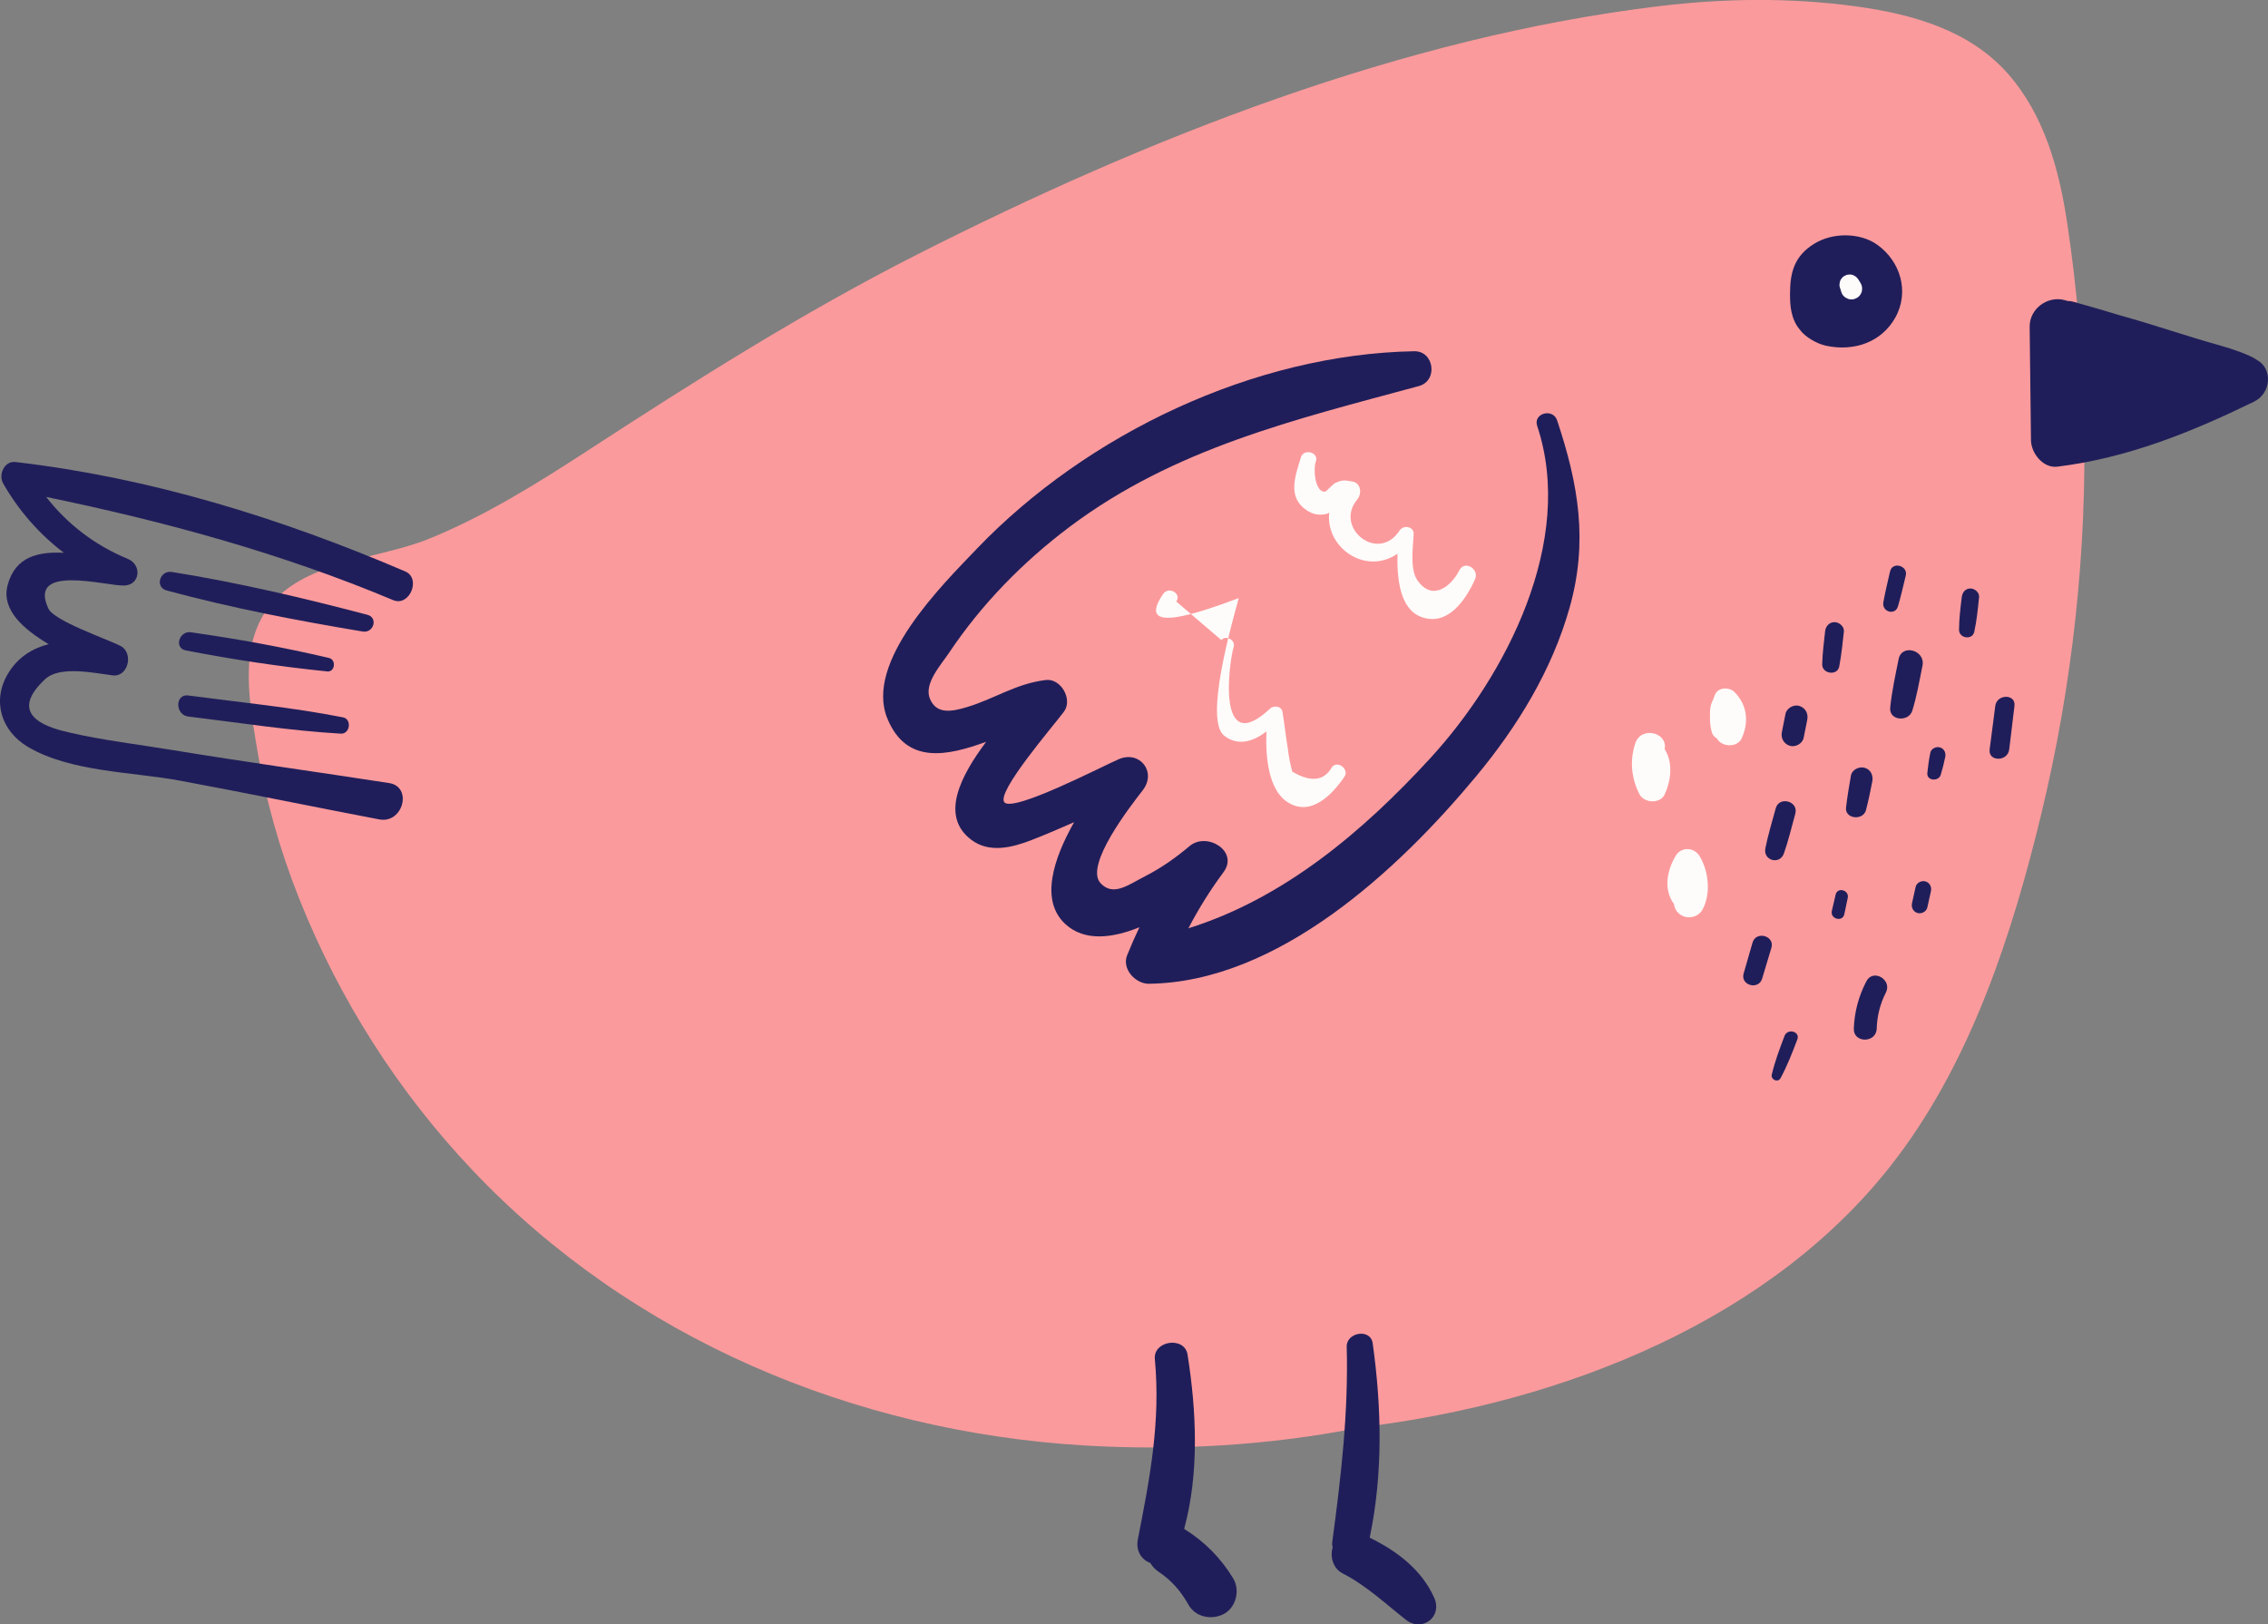 <?xml version="1.0" encoding="UTF-8"?>
<svg id="_レイヤー_1" data-name="レイヤー_1" xmlns="http://www.w3.org/2000/svg" viewBox="0 0 77.745 55.678">
  <rect x="0" y="0" width="77.745" height="55.678" fill="#808080" stroke="none"/>
  <defs>
    <style>
      .cls-1 {
        fill: #fefcfb;
      }

      .cls-2 {
        fill: #201e5a;
      }

      .cls-3 {
        fill: #fb9a9c;
      }
    </style>
  </defs>
  <g>
    <path class="cls-3" d="M8.798,25.579c.294,1.793.792,3.555,1.465,5.242,1.374,3.442,3.378,6.591,5.927,9.283,5.475,5.782,13.088,8.972,20.987,9.442,3.019.18,6.313.019,9.504-.627,6.885-.835,14.151-3.664,18.364-9.264,2.552-3.392,3.936-7.655,4.924-11.736,1.075-4.438,1.577-9.036,1.469-13.601-.052-2.225-.244-4.449-.573-6.651-.275-1.842-.779-3.713-2.037-5.142-1.322-1.5-3.296-2.045-5.206-2.306-2.241-.306-4.497-.279-6.74-.009-8.808,1.059-17.555,4.516-25.423,8.504-3.932,1.993-7.618,4.327-11.308,6.727-1.732,1.127-3.511,2.237-5.429,3.021-1.641.671-3.945.735-5.245,2.041-1.338,1.344-.955,3.397-.68,5.075Z"/>
    <path class="cls-2" d="M70.777,10.288c.036.01.072.02.108.03.051-.001.105.003.164.019.548.152,1.091.31,1.629.474,1.294.359,2.189.688,3.483,1.048.32.089.998.316,1.226.493.507.281.484,1.122-.123,1.417-2.177,1.06-4.339,1.93-6.739,2.227-.491.061-.899-.464-.905-.905-.018-1.296-.031-2.592-.045-3.888-.007-.621.612-1.074,1.202-.916Z"/>
    <path class="cls-2" d="M62.183,8.359c.638-.398,1.574-.393,2.169.031.799.569,1.109,1.62.615,2.5-.468.834-1.407,1.172-2.386.958-.291-.064-.702-.291-.892-.557-.303-.367-.329-.829-.329-1.213,0-.76.159-1.305.822-1.719Z"/>
  </g>
  <path class="cls-2" d="M33.487,18.807c3.776-3.936,9.506-6.668,14.991-6.768.687-.013.823,1.014.162,1.193-4.249,1.152-8.373,2.126-11.971,4.824-1.598,1.199-3.023,2.654-4.134,4.317-.282.422-.875,1.061-.657,1.581.227.543.757.438,1.278.28.954-.289,1.673-.804,2.694-.926.521-.062.93.668.622,1.084-.369.499-2.335,2.768-2.042,3.109.304.355,3.424-1.269,3.923-1.48.721-.306,1.303.44.821,1.064-.435.562-2.015,2.587-1.445,3.191.436.462.949.052,1.512-.235.56-.286,1.055-.634,1.536-1.04.591-.499,1.7.173,1.162.897-.456.614-.853,1.253-1.202,1.921,3.268-1.023,5.976-3.307,8.297-5.836,2.6-2.834,4.973-7.444,3.659-11.385-.145-.434.54-.62.684-.188.731,2.193,1.07,4.146.426,6.424-.607,2.147-1.784,4.066-3.2,5.772-2.661,3.204-6.796,7.062-11.221,7.114-.456.005-.935-.506-.745-.977.132-.326.272-.646.421-.959-.937.379-1.882.49-2.534-.105-.892-.815-.405-2.255.295-3.497-.48.211-.961.419-1.447.608-.665.259-1.456.466-2.079-.006-1.078-.816-.367-2.184.511-3.357-1.329.483-2.731.792-3.385-.796-.797-1.935,1.863-4.566,3.068-5.823Z"/>
  <g>
    <path class="cls-2" d="M45.681,53.045c-.015-.06-.021-.125-.011-.197.3-2.24.555-4.423.494-6.687-.013-.497.818-.635.89-.12.309,2.209.357,4.473-.102,6.665.932.457,1.779,1.094,2.211,2.058.295.658-.413,1.197-.976.753-.707-.558-1.362-1.177-2.171-1.591-.311-.159-.432-.556-.335-.88Z"/>
    <path class="cls-2" d="M39.005,52.759c.413-2.098.783-4.025.582-6.176-.059-.634,1.02-.788,1.121-.152.307,1.934.405,4.053-.116,5.975.691.426,1.262,1.001,1.681,1.697.241.399.102.995-.319,1.217-.419.222-.975.115-1.217-.319-.266-.477-.594-.841-1.017-1.122-.12-.08-.216-.185-.288-.303-.289-.111-.509-.402-.427-.817Z"/>
  </g>
  <path class="cls-2" d="M.28,23.081c.337-.558.83-.857,1.386-1.002-.873-.519-1.622-1.18-1.407-2.013.257-.994,1.059-1.162,1.93-1.118-.833-.634-1.534-1.423-2.083-2.38-.167-.291.039-.776.42-.732,4.627.536,9.093,1.921,13.366,3.751.554.237.149,1.22-.415.983-3.847-1.614-7.826-2.695-11.895-3.537.732.936,1.668,1.657,2.807,2.127.468.193.43.883-.123.91-.596.03-3.332-.771-2.608.789.198.428,2.021,1.047,2.476,1.283.454.235.267,1.074-.273,1.008-.614-.075-1.805-.345-2.313.129-1.417,1.318.287,1.704.854,1.835,1.144.264,2.339.402,3.497.593,2.475.408,4.963.75,7.442,1.134.81.126.478,1.402-.343,1.245-2.279-.434-4.553-.906-6.835-1.329-1.636-.303-3.746-.293-5.207-1.157-.916-.542-1.243-1.584-.677-2.52Z"/>
  <path class="cls-2" d="M67.247,20.468c.019-.161.123-.296.297-.297.148-.001.314.138.297.297-.041.401-.079.795-.165,1.189-.065.296-.524.226-.522-.071.002-.377.048-.744.093-1.119Z"/>
  <path class="cls-2" d="M64.794,24.258c.056-.563.178-1.111.289-1.666.107-.535.925-.308.818.225-.104.518-.193,1.038-.349,1.543-.122.396-.803.349-.758-.103Z"/>
  <path class="cls-2" d="M64.79,19.586c.077-.349.624-.201.537.148-.087.35-.164.705-.267,1.051-.097.325-.557.186-.501-.138.062-.356.152-.709.23-1.061Z"/>
  <path class="cls-2" d="M62.561,21.648c.019-.175.135-.321.323-.323.16-.002.342.15.323.323-.045.401-.084.801-.16,1.198-.064.331-.594.253-.584-.079.011-.375.057-.746.099-1.119Z"/>
  <path class="cls-2" d="M66.169,25.803c.028-.141.196-.222.327-.186.147.04.214.186.186.327-.042.209-.094.409-.155.613-.073.241-.488.211-.46-.062.024-.234.056-.461.102-.692Z"/>
  <path class="cls-2" d="M63.281,27.676c.042-.368.104-.73.168-1.095.036-.202.283-.316.467-.265.21.058.305.265.265.467-.065.331-.131.659-.217.986-.097.367-.73.307-.684-.093Z"/>
  <path class="cls-2" d="M61.082,25.088l.124-.621c.04-.198.286-.331.475-.27.211.068.312.262.27.475-.041.207-.083.414-.124.621-.04.198-.286.331-.475.27-.211-.068-.312-.262-.27-.475Z"/>
  <path class="cls-2" d="M65.542,30.96c.041-.186.083-.373.124-.559.032-.143.198-.228.335-.19.148.041.222.191.19.335-.041.186-.083.373-.124.559-.032.144-.198.228-.335.19-.148-.041-.222-.191-.19-.335Z"/>
  <path class="cls-2" d="M62.794,31.222c.044-.186.087-.372.13-.558.063-.271.472-.155.415.114-.039.187-.079.374-.118.561-.059.278-.492.161-.427-.118Z"/>
  <path class="cls-2" d="M60.515,29.08c.09-.462.233-.917.355-1.372.116-.432.792-.248.671.185-.126.454-.234.918-.391,1.362-.142.4-.716.242-.635-.175Z"/>
  <path class="cls-2" d="M68.203,25.688c.064-.497.129-.994.193-1.491.053-.413.709-.422.658,0-.06.497-.12.994-.18,1.491-.051.425-.726.426-.671,0Z"/>
  <path class="cls-2" d="M63.979,33.633c.23-.441.893-.052.667.39-.198.387-.301.8-.314,1.234-.015.504-.804.505-.785,0,.021-.574.166-1.115.432-1.624Z"/>
  <path class="cls-2" d="M59.77,33.368c.102-.353.203-.705.305-1.058.119-.414.772-.236.647.178-.106.352-.211.703-.317,1.055-.121.405-.752.234-.635-.175Z"/>
  <path class="cls-2" d="M60.736,36.83c.109-.458.269-.882.436-1.322.103-.271.544-.154.439.121-.174.457-.343.897-.575,1.327-.09.168-.343.051-.301-.127Z"/>
  <path class="cls-2" d="M5.89,19.605c2.257.36,4.495.887,6.704,1.468.377.099.212.635-.158.574-2.254-.375-4.513-.81-6.721-1.407-.418-.113-.234-.7.175-.635Z"/>
  <path class="cls-2" d="M6.543,21.673c1.599.226,3.167.512,4.738.881.251.059.204.487-.062.46-1.635-.165-3.234-.407-4.848-.719-.415-.08-.229-.679.172-.623Z"/>
  <path class="cls-2" d="M6.454,23.839c1.765.235,3.554.404,5.302.749.313.062.245.578-.076.559-1.747-.101-3.489-.377-5.226-.587-.457-.055-.457-.782,0-.722Z"/>
  <path class="cls-1" d="M44.591,15.682c.102-.33.635-.174.513.141-.089.229-.04,1.041.313,1.032.042-.001.272-.258.343-.293.241-.121.33-.106.605-.055.294.054.323.421.162.612-.811.958.71,2.205,1.451,1.064.131-.202.496-.14.481.13-.024.437-.13,1.196.12,1.565.51.752,1.162.228,1.446-.33.183-.361.697-.044.536.313-.313.691-.934,1.632-1.851,1.282-.733-.28-.827-1.336-.805-2.164-1.088.752-2.469-.199-2.341-1.403-.038.02-.075.037-.108.044-.243.05-.455.011-.666-.13-.669-.446-.393-1.172-.197-1.807Z"/>
  <path class="cls-1" d="M39.874,20.357c.189-.274.64-.012.448.262.514.439,1.029.879,1.543,1.318.17-.182.499.006.422.246-.144.452-.624,3.862,1.251,2.105.126-.118.393-.087.425.112.068.424.114.851.185,1.274.03.263.081.522.151.777.638.373,1.092.32,1.36-.158.192-.24.601.075.427.33-.414.607-1.148,1.391-1.954.869-.649-.42-.757-1.543-.719-2.418-.432.322-.948.523-1.443.148-.703-.532.26-3.857.493-4.721-1.325.491-3.586,1.302-2.589-.144Z"/>
  <path class="cls-1" d="M63.061,9.709c.002-.046.016-.09.041-.129.018-.023.036-.047.054-.07.032-.034.069-.058.112-.072.027-.016.056-.024.088-.024.046-.01.092-.008.139.006.087.028.159.081.208.16l.08.13c.052.085.059.188.037.283-.018.062-.049.116-.094.162-.033.036-.073.061-.118.076-.044.023-.091.034-.142.032-.05.002-.098-.009-.141-.032-.046-.015-.085-.04-.118-.076-.046-.046-.077-.1-.094-.162-.015-.048-.03-.097-.045-.145-.015-.046-.017-.093-.006-.139Z"/>
  <path class="cls-1" d="M57.442,29.332c.184-.31.623-.296.81,0,.322.51.406,1.313.105,1.851-.128.229-.428.321-.664.218-.189-.083-.287-.234-.311-.413-.361-.494-.248-1.136.06-1.655Z"/>
  <path class="cls-1" d="M58.618,24.521c-.011-.19.015-.376.104-.534.021-.061.043-.121.069-.182.109-.255.492-.26.664-.085.438.443.503,1.025.251,1.582-.152.336-.688.311-.855.007-.084-.047-.15-.124-.175-.221-.051-.192-.068-.381-.058-.567Z"/>
  <path class="cls-1" d="M56.057,25.476c.201-.597,1.119-.374,1.005.2.292.468.223,1.053.008,1.543-.152.345-.713.316-.874,0-.277-.544-.335-1.162-.139-1.743Z"/>
</svg>